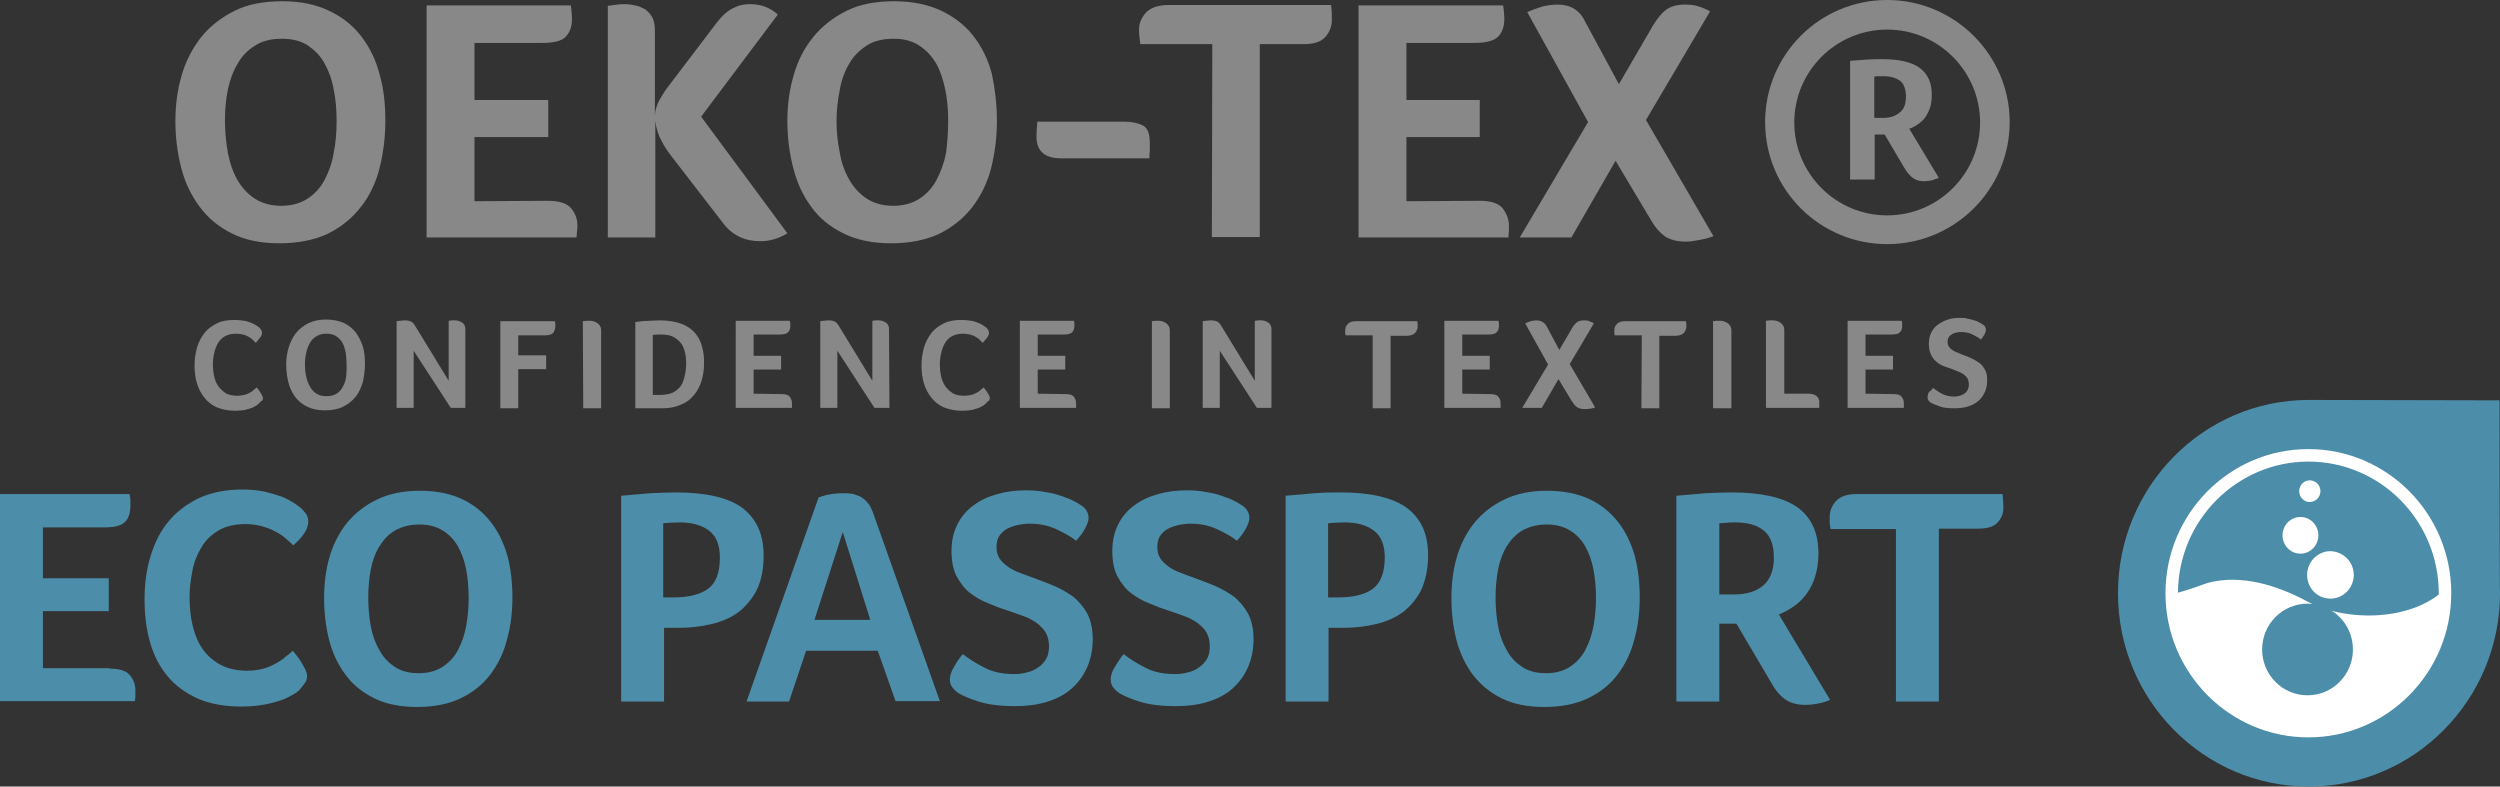 <svg xmlns="http://www.w3.org/2000/svg" xmlns:xlink="http://www.w3.org/1999/xlink" id="layer" x="0px" y="0px" viewBox="0 0 600.1 188.8" style="enable-background:new 0 0 600.1 188.8;" xml:space="preserve"><rect x="0" y="0" width="600.1" height="188.8" fill="#333333" stroke="none"/><style type="text/css">	.st0{fill:#4C8EAA;}	.st1{fill:#888888;}	.st2{fill:#FFFFFF;}</style><g>	<g>		<path class="st0" d="M26.3,160.5c2.4,0,4,0.5,4.9,1.6s1.3,2.3,1.3,3.6c0,0.5,0,1,0,1.4s-0.1,0.8-0.1,1.2H0v-49.7h31.1   c0.1,0.5,0.2,1,0.2,1.4s0,0.8,0,1.4c0,1.7-0.4,3-1.3,3.9c-0.9,0.9-2.6,1.3-5,1.3H10.3v12.2h15.8v7.9H10.3v13.7h16V160.5z"></path>	</g>	<g>		<path class="st0" d="M71.9,165.6c-0.3,0.3-0.8,0.7-1.5,1.1s-1.6,0.9-2.7,1.3c-1.1,0.4-2.5,0.8-4.1,1.1c-1.6,0.3-3.5,0.5-5.6,0.5   c-4,0-7.5-0.6-10.5-1.9c-2.9-1.3-5.4-3.1-7.3-5.4c-1.9-2.3-3.3-5-4.2-8.2c-0.9-3.1-1.3-6.6-1.3-10.4s0.5-7.2,1.5-10.4   c1-3.2,2.4-6,4.4-8.3c1.9-2.3,4.4-4.1,7.3-5.5c2.9-1.3,6.3-2,10.3-2c1.9,0,3.7,0.2,5.3,0.5c1.6,0.4,2.9,0.8,4.1,1.2   c1.2,0.5,2.1,1,2.9,1.5s1.4,1,1.8,1.3c0.4,0.4,0.8,0.9,1.2,1.4c0.3,0.5,0.5,1.1,0.5,1.8c0,1-0.4,2-1.1,3s-1.6,1.9-2.5,2.7   c-0.6-0.6-1.3-1.2-2-1.8c-0.7-0.6-1.6-1.2-2.5-1.6c-0.9-0.5-2-0.9-3.1-1.2s-2.5-0.5-3.9-0.5c-2.5,0-4.7,0.5-6.4,1.5   c-1.7,1-3.1,2.3-4.1,4c-1,1.6-1.8,3.5-2.2,5.6c-0.4,2.1-0.7,4.2-0.7,6.4c0,2.3,0.2,4.6,0.7,6.7s1.2,4,2.3,5.6   c1.1,1.6,2.5,2.9,4.3,3.9s4,1.5,6.6,1.5c1.4,0,2.7-0.2,3.8-0.5c1.2-0.3,2.2-0.8,3.1-1.3c0.9-0.5,1.7-1,2.3-1.6   c0.7-0.5,1.2-1,1.7-1.4c0.3,0.4,0.6,0.8,1,1.3c0.4,0.5,0.8,1,1.1,1.6c0.3,0.5,0.6,1.1,0.9,1.6c0.2,0.5,0.4,1,0.4,1.5   c0,0.6-0.1,1.2-0.4,1.6C72.8,164.5,72.4,165,71.9,165.6"></path>		<path class="st0" d="M123,143.4c0,3.6-0.4,6.9-1.3,10.1c-0.8,3.2-2.2,6-4,8.4s-4.2,4.3-7.1,5.7c-2.9,1.4-6.4,2.1-10.5,2.1   c-4,0-7.5-0.7-10.3-2.1s-5.2-3.3-6.9-5.7c-1.8-2.4-3.1-5.2-3.9-8.3c-0.8-3.2-1.2-6.5-1.2-10s0.4-6.8,1.3-9.9   c0.9-3.1,2.3-5.8,4.2-8.2c1.9-2.3,4.3-4.2,7.2-5.6c2.9-1.4,6.3-2.1,10.3-2.1c3.9,0,7.3,0.7,10.1,2s5.1,3.2,6.9,5.5   c1.8,2.3,3.1,5,4,8.1C122.6,136.4,123,139.8,123,143.4 M112.5,143.5c0-2.4-0.2-4.6-0.6-6.8c-0.4-2.1-1.1-4-2-5.6s-2.2-2.9-3.7-3.8   s-3.3-1.4-5.5-1.4c-2.3,0-4.2,0.5-5.8,1.4c-1.6,0.9-2.8,2.2-3.8,3.8c-1,1.6-1.7,3.5-2.1,5.6c-0.4,2.1-0.6,4.4-0.6,6.8   s0.2,4.6,0.6,6.8c0.4,2.2,1.1,4.1,2.1,5.8c0.9,1.7,2.2,3,3.7,4s3.4,1.5,5.7,1.5c2.2,0,4.1-0.5,5.7-1.5c1.5-1,2.8-2.3,3.7-4   s1.6-3.6,2-5.8C112.3,148.1,112.5,145.8,112.5,143.5"></path>		<path class="st0" d="M183.3,133.3c0,3.2-0.5,5.9-1.6,8.2c-1.1,2.2-2.6,4-4.4,5.4c-1.9,1.4-4,2.3-6.5,2.9s-5.1,0.9-7.8,0.9h-3.6   v17.7h-10.3V119c2.2-0.2,4.5-0.4,6.9-0.6c2.3-0.1,4.5-0.2,6.3-0.2c7.3,0,12.7,1.3,16,3.8C181.6,124.6,183.3,128.3,183.3,133.3    M172.8,133.8c0-3-0.9-5.2-2.7-6.5s-4.1-1.9-6.9-1.9c-1.6,0-2.9,0.1-4,0.2v17.8h2.5c3.6,0,6.4-0.7,8.3-2.1   C171.9,139.9,172.8,137.4,172.8,133.8"></path>		<path class="st0" d="M215,168.4l-4.3-12.2h-17.2l-4.1,12.2h-10.2l17.3-49c0.6-0.2,1.4-0.5,2.5-0.7s2.2-0.3,3.5-0.3   c0.5,0,1.2,0,1.8,0.1c0.7,0.1,1.3,0.3,2,0.6c0.6,0.3,1.3,0.8,1.8,1.4c0.6,0.6,1,1.4,1.4,2.4l16.1,45.4H215V168.4z M202.3,127.7   l-6.8,21.1h13.4L202.3,127.7z"></path>		<path class="st0" d="M231.1,157c1.4,1.1,3.1,2.2,5.1,3.2c2,1.1,4.4,1.6,7.2,1.6c1,0,2.1-0.1,3.1-0.4c1-0.2,1.9-0.6,2.7-1.2   c0.8-0.5,1.4-1.2,1.9-2s0.7-1.9,0.7-3.1c0-1.3-0.3-2.4-0.8-3.3c-0.6-0.9-1.3-1.6-2.2-2.3c-0.9-0.6-1.9-1.2-3.1-1.6   s-2.4-0.9-3.7-1.3c-1.6-0.5-3.2-1.1-4.8-1.8c-1.6-0.6-3.1-1.5-4.4-2.5c-1.3-1-2.3-2.4-3.2-4c-0.8-1.6-1.2-3.6-1.2-6.1   c0-2.4,0.5-4.5,1.4-6.3s2.2-3.4,3.9-4.6c1.6-1.2,3.5-2.1,5.7-2.7c2.1-0.6,4.4-0.9,6.8-0.9c1.6,0,3.2,0.1,4.6,0.4   c1.4,0.2,2.7,0.5,3.8,0.9c1.1,0.4,2.1,0.7,2.8,1.1c0.8,0.4,1.4,0.7,1.8,1c1.4,0.8,2.1,1.9,2.1,3.3c0,0.6-0.3,1.4-0.8,2.4   s-1.3,2-2.2,3c-1.2-1-2.9-1.9-4.8-2.8c-2-0.9-4.1-1.3-6.3-1.3c-0.9,0-1.8,0.1-2.8,0.3c-0.9,0.2-1.8,0.5-2.6,0.9   c-0.8,0.4-1.4,1-1.9,1.7s-0.7,1.7-0.7,2.7s0.2,1.9,0.7,2.7c0.5,0.8,1.2,1.4,2,2s1.8,1.1,2.9,1.5s2.3,0.9,3.5,1.3   c1.6,0.6,3.2,1.2,4.9,1.9c1.6,0.7,3.1,1.6,4.5,2.6c1.3,1.1,2.4,2.4,3.3,4c0.8,1.6,1.3,3.6,1.3,6.1c0,2.6-0.5,4.9-1.4,6.9   s-2.2,3.7-3.8,5.1c-1.6,1.4-3.6,2.4-5.9,3.1s-4.8,1-7.6,1c-3.6,0-6.5-0.4-8.7-1.1s-3.8-1.4-4.8-2c-0.6-0.4-1.1-0.9-1.5-1.4   s-0.6-1.2-0.6-1.9c0-0.8,0.3-1.9,1-3C229.5,159.1,230.3,158,231.1,157"></path>		<path class="st0" d="M269.7,157c1.4,1.1,3.1,2.2,5.1,3.2c2,1.1,4.4,1.6,7.2,1.6c1,0,2.1-0.1,3.1-0.4c1-0.2,1.9-0.6,2.7-1.2   c0.8-0.5,1.4-1.2,1.9-2s0.7-1.9,0.7-3.1c0-1.3-0.3-2.4-0.8-3.3s-1.3-1.6-2.2-2.3c-0.9-0.6-1.9-1.2-3.1-1.6s-2.4-0.9-3.7-1.3   c-1.6-0.5-3.2-1.1-4.8-1.8c-1.6-0.6-3.1-1.5-4.4-2.5s-2.3-2.4-3.2-4c-0.8-1.6-1.2-3.6-1.2-6.1c0-2.4,0.5-4.5,1.4-6.3   s2.2-3.4,3.9-4.6c1.6-1.2,3.5-2.1,5.7-2.7c2.1-0.6,4.4-0.9,6.8-0.9c1.6,0,3.2,0.1,4.6,0.4c1.4,0.2,2.7,0.5,3.8,0.9   c1.1,0.4,2.1,0.7,2.8,1.1c0.8,0.4,1.4,0.7,1.8,1c1.4,0.8,2.1,1.9,2.1,3.3c0,0.6-0.3,1.4-0.8,2.4s-1.3,2-2.2,3   c-1.2-1-2.9-1.9-4.8-2.8c-2-0.9-4.1-1.3-6.3-1.3c-0.9,0-1.8,0.1-2.8,0.3c-0.9,0.2-1.8,0.5-2.6,0.9c-0.8,0.4-1.4,1-1.9,1.7   s-0.7,1.7-0.7,2.7s0.2,1.9,0.7,2.7c0.5,0.8,1.2,1.4,2,2s1.8,1.1,2.9,1.5s2.3,0.9,3.5,1.3c1.6,0.6,3.2,1.2,4.9,1.9   c1.6,0.7,3.1,1.6,4.5,2.6c1.3,1.1,2.4,2.4,3.3,4c0.8,1.6,1.3,3.6,1.3,6.1c0,2.6-0.5,4.9-1.4,6.9s-2.2,3.7-3.8,5.1   c-1.6,1.4-3.6,2.4-5.9,3.1s-4.8,1-7.6,1c-3.6,0-6.5-0.4-8.7-1.1s-3.8-1.4-4.8-2c-0.6-0.4-1.1-0.9-1.5-1.4s-0.6-1.2-0.6-1.9   c0-0.8,0.3-1.9,1-3C268.2,159.1,268.9,158,269.7,157"></path>		<path class="st0" d="M342.8,133.3c0,3.2-0.6,5.9-1.6,8.2c-1.1,2.2-2.6,4-4.4,5.4c-1.9,1.4-4,2.3-6.5,2.9s-5.1,0.9-7.8,0.9h-3.6   v17.7h-10.3V119c2.2-0.2,4.5-0.4,6.9-0.6s4.5-0.2,6.3-0.2c7.3,0,12.7,1.3,16,3.8C341.2,124.6,342.8,128.3,342.8,133.3    M332.4,133.8c0-3-0.9-5.2-2.7-6.5c-1.8-1.3-4.1-1.9-6.9-1.9c-1.6,0-2.9,0.1-4,0.2v17.8h2.5c3.6,0,6.4-0.7,8.3-2.1   C331.4,139.9,332.4,137.4,332.4,133.8"></path>		<path class="st0" d="M393.6,143.4c0,3.6-0.4,6.9-1.3,10.1c-0.8,3.2-2.2,6-4,8.4s-4.2,4.3-7.1,5.7c-2.9,1.4-6.4,2.1-10.5,2.1   c-4,0-7.5-0.7-10.3-2.1s-5.1-3.3-6.9-5.7c-1.8-2.4-3.1-5.2-3.9-8.3c-0.8-3.2-1.2-6.5-1.2-10s0.4-6.8,1.3-9.9s2.3-5.8,4.2-8.2   c1.9-2.3,4.3-4.2,7.2-5.6c2.9-1.4,6.3-2.1,10.3-2.1c3.9,0,7.3,0.7,10.1,2c2.8,1.3,5.1,3.2,6.9,5.5s3.1,5,4,8.1   C393.2,136.4,393.6,139.8,393.6,143.4 M383.1,143.5c0-2.4-0.2-4.6-0.6-6.8c-0.4-2.1-1.1-4-2-5.6s-2.2-2.9-3.7-3.8   s-3.3-1.4-5.5-1.4c-2.3,0-4.2,0.5-5.8,1.4c-1.6,0.9-2.8,2.2-3.8,3.8c-1,1.6-1.7,3.5-2.1,5.6s-0.6,4.4-0.6,6.8s0.2,4.6,0.6,6.8   c0.4,2.2,1.1,4.1,2.1,5.8c0.9,1.7,2.2,3,3.7,4s3.4,1.5,5.7,1.5c2.2,0,4.1-0.5,5.7-1.5c1.5-1,2.8-2.3,3.7-4c0.9-1.7,1.6-3.6,2-5.8   C382.9,148.1,383.1,145.8,383.1,143.5"></path>		<path class="st0" d="M436.5,132.9c0,2.1-0.3,3.9-0.8,5.5s-1.2,3-2.1,4.2s-1.9,2.2-3.1,3c-1.1,0.8-2.3,1.4-3.5,1.9l12.3,20.5   c-0.9,0.4-1.9,0.7-3,0.9c-1,0.2-2,0.3-3,0.3c-1.8,0-3.4-0.4-4.6-1.2c-1.2-0.8-2.4-2.1-3.4-3.9l-8.5-14.4h-4.1v18.7h-10.3V119   c2.2-0.2,4.5-0.4,6.9-0.6c2.3-0.1,4.5-0.2,6.3-0.2c7.2,0,12.5,1.2,15.9,3.6C434.9,124.3,436.5,128,436.5,132.9 M425.8,133.9   c0-3.1-0.8-5.3-2.5-6.6c-1.6-1.3-3.9-1.9-6.7-1.9c-0.9,0-1.7,0-2.3,0.1c-0.6,0-1.2,0.1-1.6,0.1v17.1h3.5c3,0,5.3-0.7,7.1-2.2   C424.9,139.1,425.8,136.9,425.8,133.9"></path>		<path class="st0" d="M455,127h-15.6v-0.1c-0.1-0.6-0.2-1.1-0.2-1.5s0-0.9,0-1.4c0-1.3,0.5-2.6,1.5-3.7s2.6-1.7,4.9-1.7h35.1   c0.1,1,0.2,2.1,0.2,3.2c0,1.3-0.4,2.5-1.3,3.5c-0.9,1.1-2.5,1.6-4.8,1.6h-9.4v41.5h-10.3V127H455z"></path>		<path class="st1" d="M62.2,96.8c-0.1,0.1-0.3,0.3-0.6,0.5c-0.3,0.2-0.7,0.4-1.1,0.6c-0.5,0.2-1.1,0.3-1.7,0.5   c-0.7,0.1-1.5,0.2-2.3,0.2c-1.7,0-3.1-0.3-4.4-0.8c-1.2-0.5-2.2-1.3-3-2.3s-1.4-2.1-1.8-3.4s-0.6-2.8-0.6-4.3c0-1.6,0.2-3,0.6-4.4   c0.4-1.3,1-2.5,1.8-3.5s1.8-1.7,3-2.3c1.2-0.6,2.6-0.8,4.3-0.8c0.8,0,1.5,0.1,2.2,0.2s1.2,0.3,1.7,0.5s0.9,0.4,1.2,0.6   c0.3,0.2,0.6,0.4,0.7,0.5c0.2,0.2,0.4,0.4,0.5,0.6s0.2,0.5,0.2,0.7c0,0.4-0.2,0.8-0.5,1.2c-0.3,0.4-0.7,0.8-1,1.2   c-0.2-0.2-0.5-0.5-0.8-0.8s-0.7-0.5-1-0.7c-0.4-0.2-0.8-0.4-1.3-0.5s-1-0.2-1.6-0.2c-1.1,0-1.9,0.2-2.7,0.6   c-0.7,0.4-1.3,1-1.7,1.7c-0.4,0.7-0.7,1.5-0.9,2.4c-0.2,0.9-0.3,1.8-0.3,2.7c0,1,0.1,1.9,0.3,2.8c0.2,0.9,0.5,1.7,1,2.4   c0.5,0.7,1.1,1.2,1.8,1.7c0.7,0.4,1.7,0.6,2.8,0.6c0.6,0,1.1-0.1,1.6-0.2s0.9-0.3,1.3-0.5s0.7-0.4,1-0.7c0.3-0.2,0.5-0.4,0.7-0.6   c0.1,0.1,0.3,0.3,0.4,0.5c0.2,0.2,0.3,0.4,0.5,0.7c0.1,0.2,0.3,0.5,0.4,0.7s0.2,0.4,0.2,0.6c0,0.3,0,0.5-0.2,0.7   C62.6,96.3,62.4,96.5,62.2,96.8"></path>		<path class="st1" d="M87.6,87.4c0,1.5-0.2,2.9-0.5,4.3c-0.4,1.3-0.9,2.5-1.7,3.5c-0.8,1-1.8,1.8-3,2.4s-2.7,0.9-4.4,0.9   c-1.7,0-3.1-0.3-4.3-0.9c-1.2-0.6-2.2-1.4-2.9-2.4s-1.3-2.2-1.6-3.5s-0.5-2.7-0.5-4.2s0.2-2.8,0.6-4.1c0.4-1.3,1-2.5,1.7-3.4   c0.8-1,1.8-1.8,3-2.4s2.6-0.9,4.3-0.9c1.6,0,3,0.3,4.2,0.8c1.2,0.6,2.1,1.3,2.9,2.3c0.7,1,1.3,2.1,1.7,3.4   C87.5,84.5,87.6,85.9,87.6,87.4 M83.2,87.5c0-1-0.1-1.9-0.2-2.8c-0.2-0.9-0.4-1.7-0.8-2.4c-0.4-0.7-0.9-1.2-1.5-1.6   c-0.6-0.4-1.4-0.6-2.3-0.6c-1,0-1.8,0.2-2.4,0.6c-0.7,0.4-1.2,0.9-1.6,1.6c-0.4,0.7-0.7,1.5-0.9,2.4s-0.3,1.8-0.3,2.8   s0.1,2,0.3,2.9c0.2,0.9,0.5,1.7,0.9,2.4c0.4,0.7,0.9,1.3,1.6,1.7c0.6,0.4,1.4,0.6,2.4,0.6c0.9,0,1.7-0.2,2.4-0.6   c0.6-0.4,1.2-1,1.5-1.7c0.4-0.7,0.7-1.5,0.8-2.4C83.2,89.4,83.2,88.5,83.2,87.5"></path>		<path class="st1" d="M111.9,97.9h-3.7l-8.9-13.7v13.7h-4.1V77.1c0.2,0,0.5-0.1,0.8-0.1c0.4,0,0.7-0.1,1.1-0.1   c0.7,0,1.2,0.1,1.6,0.3c0.4,0.2,0.7,0.6,1,1.1l8,13.1V77c0.3,0,0.6-0.1,0.8-0.1s0.4,0,0.6,0c0.3,0,0.6,0,0.9,0.1   c0.3,0.1,0.6,0.2,0.9,0.4c0.3,0.2,0.5,0.4,0.6,0.7c0.2,0.3,0.2,0.7,0.2,1.2v18.6H111.9z"></path>		<path class="st1" d="M124.4,85.3h6.7v3.3h-6.7V98h-4.3V77.1h13.1c0,0.2,0.1,0.4,0.1,0.6s0,0.3,0,0.6c0,0.6-0.2,1.1-0.5,1.6   c-0.4,0.4-1,0.6-2,0.6h-6.4L124.4,85.3L124.4,85.3z"></path>		<path class="st1" d="M139.9,77.1c0.3,0,0.6-0.1,0.9-0.1c0.3,0,0.5,0,0.6,0c0.3,0,0.6,0,1,0.1c0.3,0.1,0.6,0.2,0.9,0.4   c0.3,0.2,0.5,0.4,0.7,0.7c0.2,0.3,0.3,0.7,0.3,1.2V98H140L139.9,77.1L139.9,77.1z"></path>		<path class="st1" d="M169,87.2c0,1.5-0.2,2.9-0.6,4.2c-0.4,1.3-1,2.5-1.8,3.4c-0.8,1-1.8,1.8-3.1,2.3c-1.3,0.6-2.7,0.9-4.4,0.9   h-6.6V77.3c1.3-0.2,2.5-0.3,3.4-0.3s1.8-0.1,2.4-0.1c2.1,0,3.8,0.3,5.2,0.8s2.5,1.3,3.3,2.2c0.8,0.9,1.4,2,1.7,3.3   C168.9,84.4,169,85.8,169,87.2 M164.7,87.2c0-1-0.1-1.9-0.3-2.7c-0.2-0.8-0.5-1.6-1-2.2s-1.1-1.1-1.9-1.5   c-0.8-0.4-1.8-0.5-2.9-0.5c-0.6,0-1.2,0-1.9,0.1v14.4h1.7c1.2,0,2.2-0.2,3-0.5c0.8-0.4,1.4-0.9,1.9-1.5c0.5-0.7,0.8-1.4,1-2.4   C164.6,89.3,164.7,88.3,164.7,87.2"></path>		<path class="st1" d="M187.6,94.6c1,0,1.7,0.2,2,0.7c0.4,0.5,0.5,1,0.5,1.5c0,0.2,0,0.4,0,0.6s0,0.3,0,0.5h-13.5V77h13   c0,0.2,0.1,0.4,0.1,0.6s0,0.4,0,0.6c0,0.7-0.2,1.3-0.6,1.6c-0.4,0.4-1.1,0.5-2.1,0.5h-6.1v5.1h6.6v3.3h-6.6v5.8L187.6,94.6   L187.6,94.6z"></path>		<path class="st1" d="M213.5,97.9h-3.6L201,84.2v13.7h-4.1V77.1c0.2,0,0.5-0.1,0.8-0.1c0.4,0,0.7-0.1,1.1-0.1   c0.7,0,1.2,0.1,1.6,0.3c0.4,0.2,0.7,0.6,1,1.1l8,13.1V77c0.3,0,0.6-0.1,0.8-0.1s0.4,0,0.6,0c0.3,0,0.6,0,0.9,0.1   c0.3,0.1,0.6,0.2,0.9,0.4c0.3,0.2,0.5,0.4,0.6,0.7c0.2,0.3,0.2,0.7,0.2,1.2L213.5,97.9L213.5,97.9z"></path>		<path class="st1" d="M236.7,96.8c-0.1,0.1-0.3,0.3-0.6,0.5c-0.3,0.2-0.7,0.4-1.1,0.6c-0.5,0.2-1.1,0.3-1.7,0.5   c-0.7,0.1-1.5,0.2-2.3,0.2c-1.7,0-3.1-0.3-4.4-0.8c-1.2-0.5-2.2-1.3-3-2.3s-1.4-2.1-1.8-3.4c-0.4-1.3-0.6-2.8-0.6-4.3   c0-1.6,0.2-3,0.6-4.4c0.4-1.3,1-2.5,1.8-3.5s1.8-1.7,3-2.3c1.2-0.6,2.6-0.8,4.3-0.8c0.8,0,1.5,0.1,2.2,0.2s1.2,0.3,1.7,0.5   c0.5,0.2,0.9,0.4,1.2,0.6s0.6,0.4,0.7,0.5c0.2,0.2,0.4,0.4,0.5,0.6s0.2,0.5,0.2,0.7c0,0.4-0.2,0.8-0.5,1.2c-0.3,0.4-0.7,0.8-1,1.2   c-0.2-0.2-0.5-0.5-0.8-0.8s-0.7-0.5-1-0.7c-0.4-0.2-0.8-0.4-1.3-0.5s-1-0.2-1.6-0.2c-1.1,0-1.9,0.2-2.7,0.6   c-0.7,0.4-1.3,1-1.7,1.7s-0.7,1.5-0.9,2.4s-0.3,1.8-0.3,2.7c0,1,0.1,1.9,0.3,2.8s0.5,1.7,1,2.4c0.5,0.7,1.1,1.2,1.8,1.7   c0.7,0.4,1.7,0.6,2.8,0.6c0.6,0,1.1-0.1,1.6-0.2s0.9-0.3,1.3-0.5c0.4-0.2,0.7-0.4,1-0.7c0.3-0.2,0.5-0.4,0.7-0.6   c0.1,0.1,0.3,0.3,0.4,0.5c0.2,0.2,0.3,0.4,0.5,0.7c0.1,0.2,0.3,0.5,0.4,0.7s0.2,0.4,0.2,0.6c0,0.3-0.1,0.5-0.2,0.7   C237.1,96.3,236.9,96.5,236.7,96.8"></path>		<path class="st1" d="M255.8,94.6c1,0,1.7,0.2,2,0.7c0.4,0.5,0.5,1,0.5,1.5c0,0.2,0,0.4,0,0.6s0,0.3,0,0.5h-13.5V77h13   c0,0.2,0.1,0.4,0.1,0.6s0,0.4,0,0.6c0,0.7-0.2,1.3-0.6,1.6c-0.4,0.4-1.1,0.5-2.1,0.5h-6.1v5.1h6.6v3.3h-6.6v5.8L255.8,94.6   L255.8,94.6z"></path>		<path class="st1" d="M276.4,77.1c0.3,0,0.6-0.1,0.9-0.1s0.5,0,0.6,0c0.3,0,0.6,0,1,0.1c0.3,0.1,0.6,0.2,0.9,0.4   c0.3,0.2,0.5,0.4,0.7,0.7c0.2,0.3,0.3,0.7,0.3,1.2V98h-4.3V77.1H276.4z"></path>		<path class="st1" d="M305.3,97.9h-3.6l-8.9-13.7v13.7h-4.1V77.1c0.2,0,0.5-0.1,0.8-0.1c0.4,0,0.7-0.1,1.1-0.1   c0.7,0,1.2,0.1,1.6,0.3c0.4,0.2,0.7,0.6,1,1.1l8,13.1V77c0.3,0,0.6-0.1,0.8-0.1c0.2,0,0.4,0,0.6,0c0.3,0,0.6,0,0.9,0.1   s0.6,0.2,0.9,0.4c0.3,0.2,0.5,0.4,0.6,0.7c0.2,0.3,0.2,0.7,0.2,1.2v18.6H305.3z"></path>		<path class="st1" d="M329.5,80.5H323l0,0c0-0.2-0.1-0.5-0.1-0.6c0-0.2,0-0.4,0-0.6c0-0.6,0.2-1.1,0.6-1.5c0.4-0.5,1.1-0.7,2-0.7   h14.7c0.1,0.4,0.1,0.9,0.1,1.3c0,0.5-0.2,1-0.6,1.5c-0.4,0.4-1,0.7-2,0.7h-3.9V98h-4.3L329.5,80.5L329.5,80.5z"></path>		<path class="st1" d="M357.7,94.6c1,0,1.7,0.2,2,0.7c0.4,0.5,0.5,1,0.5,1.5c0,0.2,0,0.4,0,0.6s0,0.3,0,0.5h-13.5V77h13   c0,0.2,0.1,0.4,0.1,0.6s0,0.4,0,0.6c0,0.7-0.2,1.3-0.6,1.6c-0.4,0.4-1.1,0.5-2.1,0.5H351v5.1h6.6v3.3H351v5.8L357.7,94.6   L357.7,94.6z"></path>		<path class="st1" d="M374.1,91l-4,6.9h-4.7l6.2-10.4l-5.5-9.9c0.4-0.2,0.9-0.3,1.3-0.5c0.5-0.1,0.9-0.2,1.4-0.2   c1.1,0,2,0.5,2.5,1.5l3,5.6l3.1-5.3c0.4-0.7,0.8-1.1,1.2-1.4c0.4-0.3,1-0.4,1.7-0.4c0.4,0,0.8,0,1.2,0.2c0.3,0.1,0.7,0.3,1.1,0.5   l-5.8,9.8l6.1,10.4c-0.4,0.1-0.8,0.3-1.3,0.3c-0.4,0.1-0.8,0.1-1.2,0.1c-0.8,0-1.5-0.2-1.9-0.5s-0.8-0.8-1.2-1.4L374.1,91z"></path>		<path class="st1" d="M394.1,80.5h-6.5l0,0c0-0.2-0.1-0.5-0.1-0.6c0-0.2,0-0.4,0-0.6c0-0.6,0.2-1.1,0.6-1.5c0.4-0.5,1.1-0.7,2-0.7   h14.6c0.1,0.4,0.1,0.9,0.1,1.3c0,0.5-0.2,1-0.6,1.5c-0.4,0.4-1,0.7-2,0.7h-3.9V98H394L394.1,80.5L394.1,80.5z"></path>		<path class="st1" d="M411.2,77.1c0.3,0,0.6-0.1,0.9-0.1s0.5,0,0.6,0c0.3,0,0.6,0,1,0.1c0.3,0.1,0.6,0.2,0.9,0.4   c0.3,0.2,0.5,0.4,0.7,0.7c0.2,0.3,0.3,0.7,0.3,1.2V98h-4.4V77.1z"></path>		<path class="st1" d="M428.1,94.5h6.1c0.5,0,0.9,0.1,1.2,0.2c0.3,0.1,0.6,0.3,0.8,0.5c0.2,0.2,0.3,0.4,0.4,0.7   c0.1,0.3,0.1,0.5,0.1,0.8c0,0.2,0,0.5,0,0.7s0,0.5,0,0.5h-12.8V77c0.3,0,0.6-0.1,0.9-0.1s0.5,0,0.6,0c0.3,0,0.6,0,1,0.1   c0.3,0.1,0.6,0.2,0.9,0.4c0.3,0.2,0.5,0.4,0.7,0.7c0.2,0.3,0.3,0.7,0.3,1.2v15.2H428.1z"></path>		<path class="st1" d="M454.5,94.6c1,0,1.7,0.2,2,0.7c0.4,0.5,0.5,1,0.5,1.5c0,0.2,0,0.4,0,0.6s0,0.3,0,0.5h-13.5V77h13   c0,0.2,0.1,0.4,0.1,0.6s0,0.4,0,0.6c0,0.7-0.2,1.3-0.6,1.6c-0.4,0.4-1.1,0.5-2.1,0.5h-6.1v5.1h6.6v3.3h-6.6v5.8L454.5,94.6   L454.5,94.6z"></path>		<path class="st1" d="M464,93.1c0.6,0.5,1.3,0.9,2.1,1.4c0.8,0.4,1.8,0.7,3,0.7c0.4,0,0.9-0.1,1.3-0.2s0.8-0.3,1.1-0.5   c0.3-0.2,0.6-0.5,0.8-0.9c0.2-0.4,0.3-0.8,0.3-1.3s-0.1-1-0.3-1.4c-0.2-0.4-0.5-0.7-0.9-1s-0.8-0.5-1.3-0.7s-1-0.4-1.5-0.6   c-0.7-0.2-1.3-0.5-2-0.7c-0.7-0.3-1.3-0.6-1.8-1.1c-0.5-0.4-1-1-1.3-1.7s-0.5-1.5-0.5-2.6c0-1,0.2-1.9,0.6-2.7   c0.4-0.8,0.9-1.4,1.6-1.9s1.5-0.9,2.4-1.2c0.9-0.3,1.8-0.4,2.8-0.4c0.7,0,1.3,0,1.9,0.2c0.6,0.1,1.1,0.2,1.6,0.4   c0.5,0.1,0.9,0.3,1.2,0.5c0.3,0.2,0.6,0.3,0.7,0.4c0.6,0.3,0.9,0.8,0.9,1.4c0,0.2-0.1,0.6-0.3,1c-0.2,0.4-0.5,0.8-0.9,1.3   c-0.5-0.4-1.2-0.8-2-1.2c-0.8-0.4-1.7-0.6-2.6-0.6c-0.4,0-0.8,0-1.2,0.1c-0.4,0.1-0.8,0.2-1.1,0.4c-0.3,0.2-0.6,0.4-0.8,0.7   c-0.2,0.3-0.3,0.7-0.3,1.2c0,0.4,0.1,0.8,0.3,1.1c0.2,0.3,0.5,0.6,0.8,0.8c0.4,0.2,0.8,0.5,1.2,0.6c0.5,0.2,0.9,0.4,1.4,0.6   c0.7,0.2,1.3,0.5,2,0.8s1.3,0.7,1.9,1.1s1,1,1.4,1.7s0.5,1.5,0.5,2.5c0,1.1-0.2,2.1-0.6,2.9s-0.9,1.6-1.6,2.1   c-0.7,0.6-1.5,1-2.5,1.3s-2,0.4-3.2,0.4c-1.5,0-2.7-0.1-3.6-0.5c-0.9-0.3-1.6-0.6-2-0.8c-0.2-0.2-0.5-0.4-0.6-0.6   c-0.2-0.2-0.2-0.5-0.2-0.8c0-0.4,0.1-0.8,0.4-1.3C463.3,94,463.7,93.6,464,93.1"></path>		<path class="st1" d="M92.5,29c0,4-0.5,7.8-1.4,11.4c-0.9,3.5-2.4,6.7-4.5,9.3c-2.1,2.7-4.7,4.8-7.9,6.4c-3.2,1.5-7.1,2.3-11.7,2.3   c-4.5,0-8.3-0.8-11.4-2.4c-3.2-1.6-5.7-3.7-7.7-6.4c-2-2.7-3.5-5.8-4.4-9.3s-1.4-7.3-1.4-11.2c0-3.9,0.5-7.6,1.5-11   c1-3.5,2.6-6.5,4.7-9.2c2.1-2.6,4.8-4.7,8-6.3s7-2.3,11.5-2.3c4.4,0,8.1,0.8,11.2,2.3c3.2,1.5,5.7,3.5,7.7,6.1s3.5,5.6,4.4,9.1   C92.1,21.2,92.5,24.9,92.5,29 M80.8,29.1c0-2.7-0.2-5.2-0.7-7.6c-0.4-2.4-1.2-4.5-2.2-6.3s-2.4-3.2-4-4.3   c-1.7-1.1-3.8-1.6-6.2-1.6c-2.6,0-4.7,0.5-6.4,1.6c-1.8,1.1-3.2,2.5-4.2,4.3c-1.1,1.8-1.9,3.9-2.4,6.3c-0.5,2.4-0.7,4.9-0.7,7.6   s0.3,5.2,0.7,7.6c0.5,2.5,1.2,4.6,2.3,6.5c1.1,1.9,2.5,3.4,4.2,4.5s3.8,1.7,6.3,1.7s4.6-0.6,6.3-1.7c1.7-1.1,3.1-2.6,4.1-4.5   s1.8-4,2.2-6.5C80.6,34.2,80.8,31.7,80.8,29.1"></path>		<path class="st1" d="M131.6,48.2c2.6,0,4.5,0.6,5.5,1.8c1,1.2,1.5,2.6,1.5,4.1c0,0.6,0,1.1-0.1,1.5c0,0.4-0.1,0.9-0.1,1.4h-36V1.3   H137c0.1,0.6,0.2,1.1,0.2,1.6c0,0.4,0.1,0.9,0.1,1.5c0,2-0.5,3.4-1.5,4.4c-0.9,1-2.8,1.5-5.5,1.5h-16.4V24h17.7v8.9h-17.7v15.4   L131.6,48.2L131.6,48.2z"></path>		<path class="st1" d="M145.9,1.4c0.8-0.1,1.5-0.2,2.3-0.3c0.7-0.1,1.3-0.1,1.7-0.1c0.8,0,1.7,0.1,2.5,0.3c0.9,0.1,1.6,0.5,2.4,0.9   c0.7,0.5,1.3,1.1,1.8,2c0.4,0.8,0.6,1.9,0.6,3.3v20.1c0.1-1.3,0.5-2.5,1.1-3.6c0.7-1.2,1.4-2.4,2.3-3.5l11.4-15   c1.3-1.7,2.5-2.8,3.9-3.5c1.3-0.7,2.6-1,4-1c1.5,0,2.8,0.2,4,0.7c1.1,0.5,2.1,1.1,2.8,1.8L168.3,28L189,56   c-2.1,1.3-4.3,1.9-6.5,1.9c-3.7,0-6.7-1.4-8.9-4.3l-12.2-15.8c-1.1-1.4-2-2.7-2.7-4.2c-0.8-1.4-1.2-3-1.4-4.6v28h-11.4L145.9,1.4   L145.9,1.4z"></path>		<path class="st1" d="M239.3,29c0,4-0.5,7.8-1.4,11.4c-0.9,3.5-2.5,6.7-4.5,9.3c-2.1,2.7-4.7,4.8-7.9,6.4   c-3.2,1.5-7.1,2.3-11.6,2.3s-8.3-0.8-11.5-2.4s-5.8-3.7-7.7-6.4c-2-2.7-3.4-5.8-4.3-9.3c-0.9-3.5-1.4-7.3-1.4-11.2   c0-3.9,0.5-7.6,1.5-11c1-3.5,2.5-6.5,4.7-9.2c2.1-2.6,4.8-4.7,8-6.3s7-2.3,11.5-2.3c4.3,0,8.1,0.8,11.3,2.3   c3.1,1.5,5.7,3.5,7.7,6.1c2,2.6,3.5,5.6,4.4,9.1C238.8,21.2,239.3,24.9,239.3,29 M227.6,29.1c0-2.7-0.2-5.2-0.7-7.6   c-0.5-2.4-1.2-4.5-2.2-6.3c-1.1-1.8-2.4-3.2-4.1-4.3c-1.7-1.1-3.7-1.6-6.1-1.6c-2.5,0-4.7,0.5-6.4,1.6s-3.2,2.5-4.2,4.3   c-1.1,1.8-1.9,3.9-2.3,6.3c-0.5,2.4-0.8,4.9-0.8,7.6s0.3,5.2,0.8,7.6c0.4,2.5,1.2,4.6,2.3,6.5s2.5,3.4,4.2,4.5s3.8,1.7,6.3,1.7   s4.6-0.6,6.3-1.7s3.1-2.6,4.1-4.5s1.8-4,2.3-6.5C227.4,34.2,227.6,31.7,227.6,29.1"></path>		<path class="st1" d="M254.7,38c-3.9,0-5.9-1.7-5.9-5.2c0-1.2,0.1-2.4,0.2-3.6h20.8c1.8,0,3.3,0.3,4.5,0.9s1.7,2,1.7,4.3v1.8   c-0.1,0.6-0.1,1.2-0.1,1.8L254.7,38L254.7,38z"></path>		<path class="st1" d="M291,10.6h-17.3v-0.1c-0.1-0.7-0.1-1.2-0.2-1.7c0-0.4-0.1-0.9-0.1-1.6c0-1.5,0.5-2.8,1.6-4.1   c1.1-1.2,2.9-1.9,5.5-1.9h39c0.2,1.2,0.2,2.4,0.2,3.6c0,1.5-0.5,2.8-1.5,4s-2.8,1.8-5.3,1.8h-10.5v46.3h-11.5L291,10.6L291,10.6z"></path>		<path class="st1" d="M355.2,48.2c2.7,0,4.5,0.6,5.5,1.8c0.9,1.2,1.5,2.6,1.5,4.1c0,0.6,0,1.1,0,1.5c-0.1,0.4-0.1,0.9-0.1,1.4h-36   V1.3h34.7c0.1,0.6,0.2,1.1,0.2,1.6c0,0.4,0.1,0.9,0.1,1.5c0,2-0.5,3.4-1.5,4.4s-2.9,1.5-5.6,1.5h-16.4V24h17.6v8.9h-17.6v15.4   L355.2,48.2L355.2,48.2z"></path>	</g>	<g>		<path class="st1" d="M387.8,38.6L377.2,57h-12.4l16.4-27.7L366.6,2.9c1.1-0.5,2.3-0.9,3.5-1.3c1.2-0.3,2.5-0.5,3.8-0.5   c3,0,5.3,1.3,6.6,4.1l8.1,15l8.2-14.1c1.1-1.8,2.2-3.1,3.2-3.8c1.1-0.8,2.6-1.2,4.5-1.2c1.2,0,2.2,0.1,3.1,0.4   c1,0.3,1.9,0.7,2.9,1.2l-15.4,26.1l16.2,27.9c-1.1,0.4-2.2,0.7-3.4,0.9c-1.1,0.2-2.2,0.4-3.2,0.4c-2.2,0-3.9-0.5-5.1-1.3   c-1.2-0.9-2.3-2.1-3.2-3.7L387.8,38.6z"></path>		<path class="st1" d="M453,7.1c12.3,0,22.3,10,22.3,22.3c0,12.3-10,22.3-22.3,22.3s-22.3-10-22.3-22.3   C430.7,17.1,440.7,7.1,453,7.1 M453,0c-16.2,0-29.3,13.1-29.3,29.3c0,16.2,13.1,29.3,29.3,29.3c16.2,0,29.4-13.1,29.4-29.3   C482.4,13.2,469.2,0,453,0"></path>	</g>	<g>		<path class="st1" d="M463.7,22.6c0,1.2-0.1,2.3-0.4,3.2s-0.7,1.7-1.2,2.4c-0.5,0.7-1.1,1.2-1.8,1.7c-0.6,0.4-1.3,0.8-2,1l7.1,11.8   c-0.6,0.2-1.1,0.4-1.7,0.6c-0.6,0.1-1.2,0.2-1.8,0.2c-1.1,0-1.9-0.2-2.6-0.7s-1.4-1.2-2-2.2l-4.9-8.3H450v10.8h-5.9V14.6   c1.3-0.1,2.6-0.2,4-0.3s2.5-0.1,3.6-0.1c4.2,0,7.2,0.7,9.1,2.1C462.7,17.7,463.7,19.8,463.7,22.6 M457.5,23.2   c0-1.8-0.5-3.1-1.4-3.8c-1-0.7-2.2-1.1-3.9-1.1c-0.5,0-0.9,0-1.3,0s-0.7,0-1,0.1v9.9h2c1.7,0,3.1-0.4,4.1-1.3   C457,26.3,457.5,25,457.5,23.2"></path>		<path class="st0" d="M600,96.1c0,0-45-0.1-45.8-0.1c-25.3,0-45.8,20.8-45.8,46.4s20.5,46.4,45.8,46.4s45.9-20.8,45.9-46.4   C600,142,600,96.1,600,96.1 M554.1,176.2c-18.4,0-33.4-15.2-33.4-33.8c0-18.7,15-33.8,33.4-33.8c18.5,0,33.4,15.1,33.4,33.8   C587.5,161.1,572.6,176.2,554.1,176.2"></path>	</g>	<g>		<path class="st2" d="M585.9,142.4c0,18-14.4,32.6-32.3,32.6c-17.8,0-32.3-14.6-32.3-32.6s14.4-32.6,32.3-32.6   C571.4,109.8,585.9,124.4,585.9,142.4"></path>		<path class="st0" d="M515.7,140.8c0.3,4.9,12.2-0.3,14.3-0.9c8-2.1,16.6,0.6,23.7,4.4c9.4,5.1,25.9,5,33.8-3.5   c13.6-14.6-19-33.9-27.7-34.5C527.2,104.1,522.3,121.9,515.7,140.8C516,145.9,521.1,125.4,515.7,140.8"></path>	</g>	<g>		<path class="st0" d="M564.8,155.9c0,6.1-4.9,11-10.9,11s-10.9-4.9-10.9-11s4.9-11,10.9-11C559.9,144.9,564.8,149.8,564.8,155.9"></path>		<path class="st2" d="M565,138c0,3.1-2.5,5.7-5.6,5.7s-5.6-2.5-5.6-5.7c0-3.1,2.5-5.7,5.6-5.7C562.5,132.4,565,134.9,565,138"></path>		<path class="st2" d="M556.5,128.5c0,2.4-1.9,4.4-4.3,4.4c-2.4,0-4.3-2-4.3-4.4s1.9-4.4,4.3-4.4   C554.6,124.1,556.5,126.1,556.5,128.5"></path>		<path class="st2" d="M557,117.9c0,1.4-1.1,2.6-2.6,2.6c-1.4,0-2.5-1.2-2.5-2.6s1.1-2.6,2.5-2.6C555.9,115.3,557,116.5,557,117.9"></path>		<path class="st2" d="M554.1,177c-18.9,0-34.3-15.5-34.3-34.6s15.4-34.6,34.3-34.6c18.9,0,34.3,15.5,34.3,34.6S573,177,554.1,177    M554.1,110.8c-17.2,0-31.3,14.2-31.3,31.6s14,31.6,31.3,31.6c17.2,0,31.3-14.2,31.3-31.6S571.4,110.8,554.1,110.8"></path>	</g></g></svg>